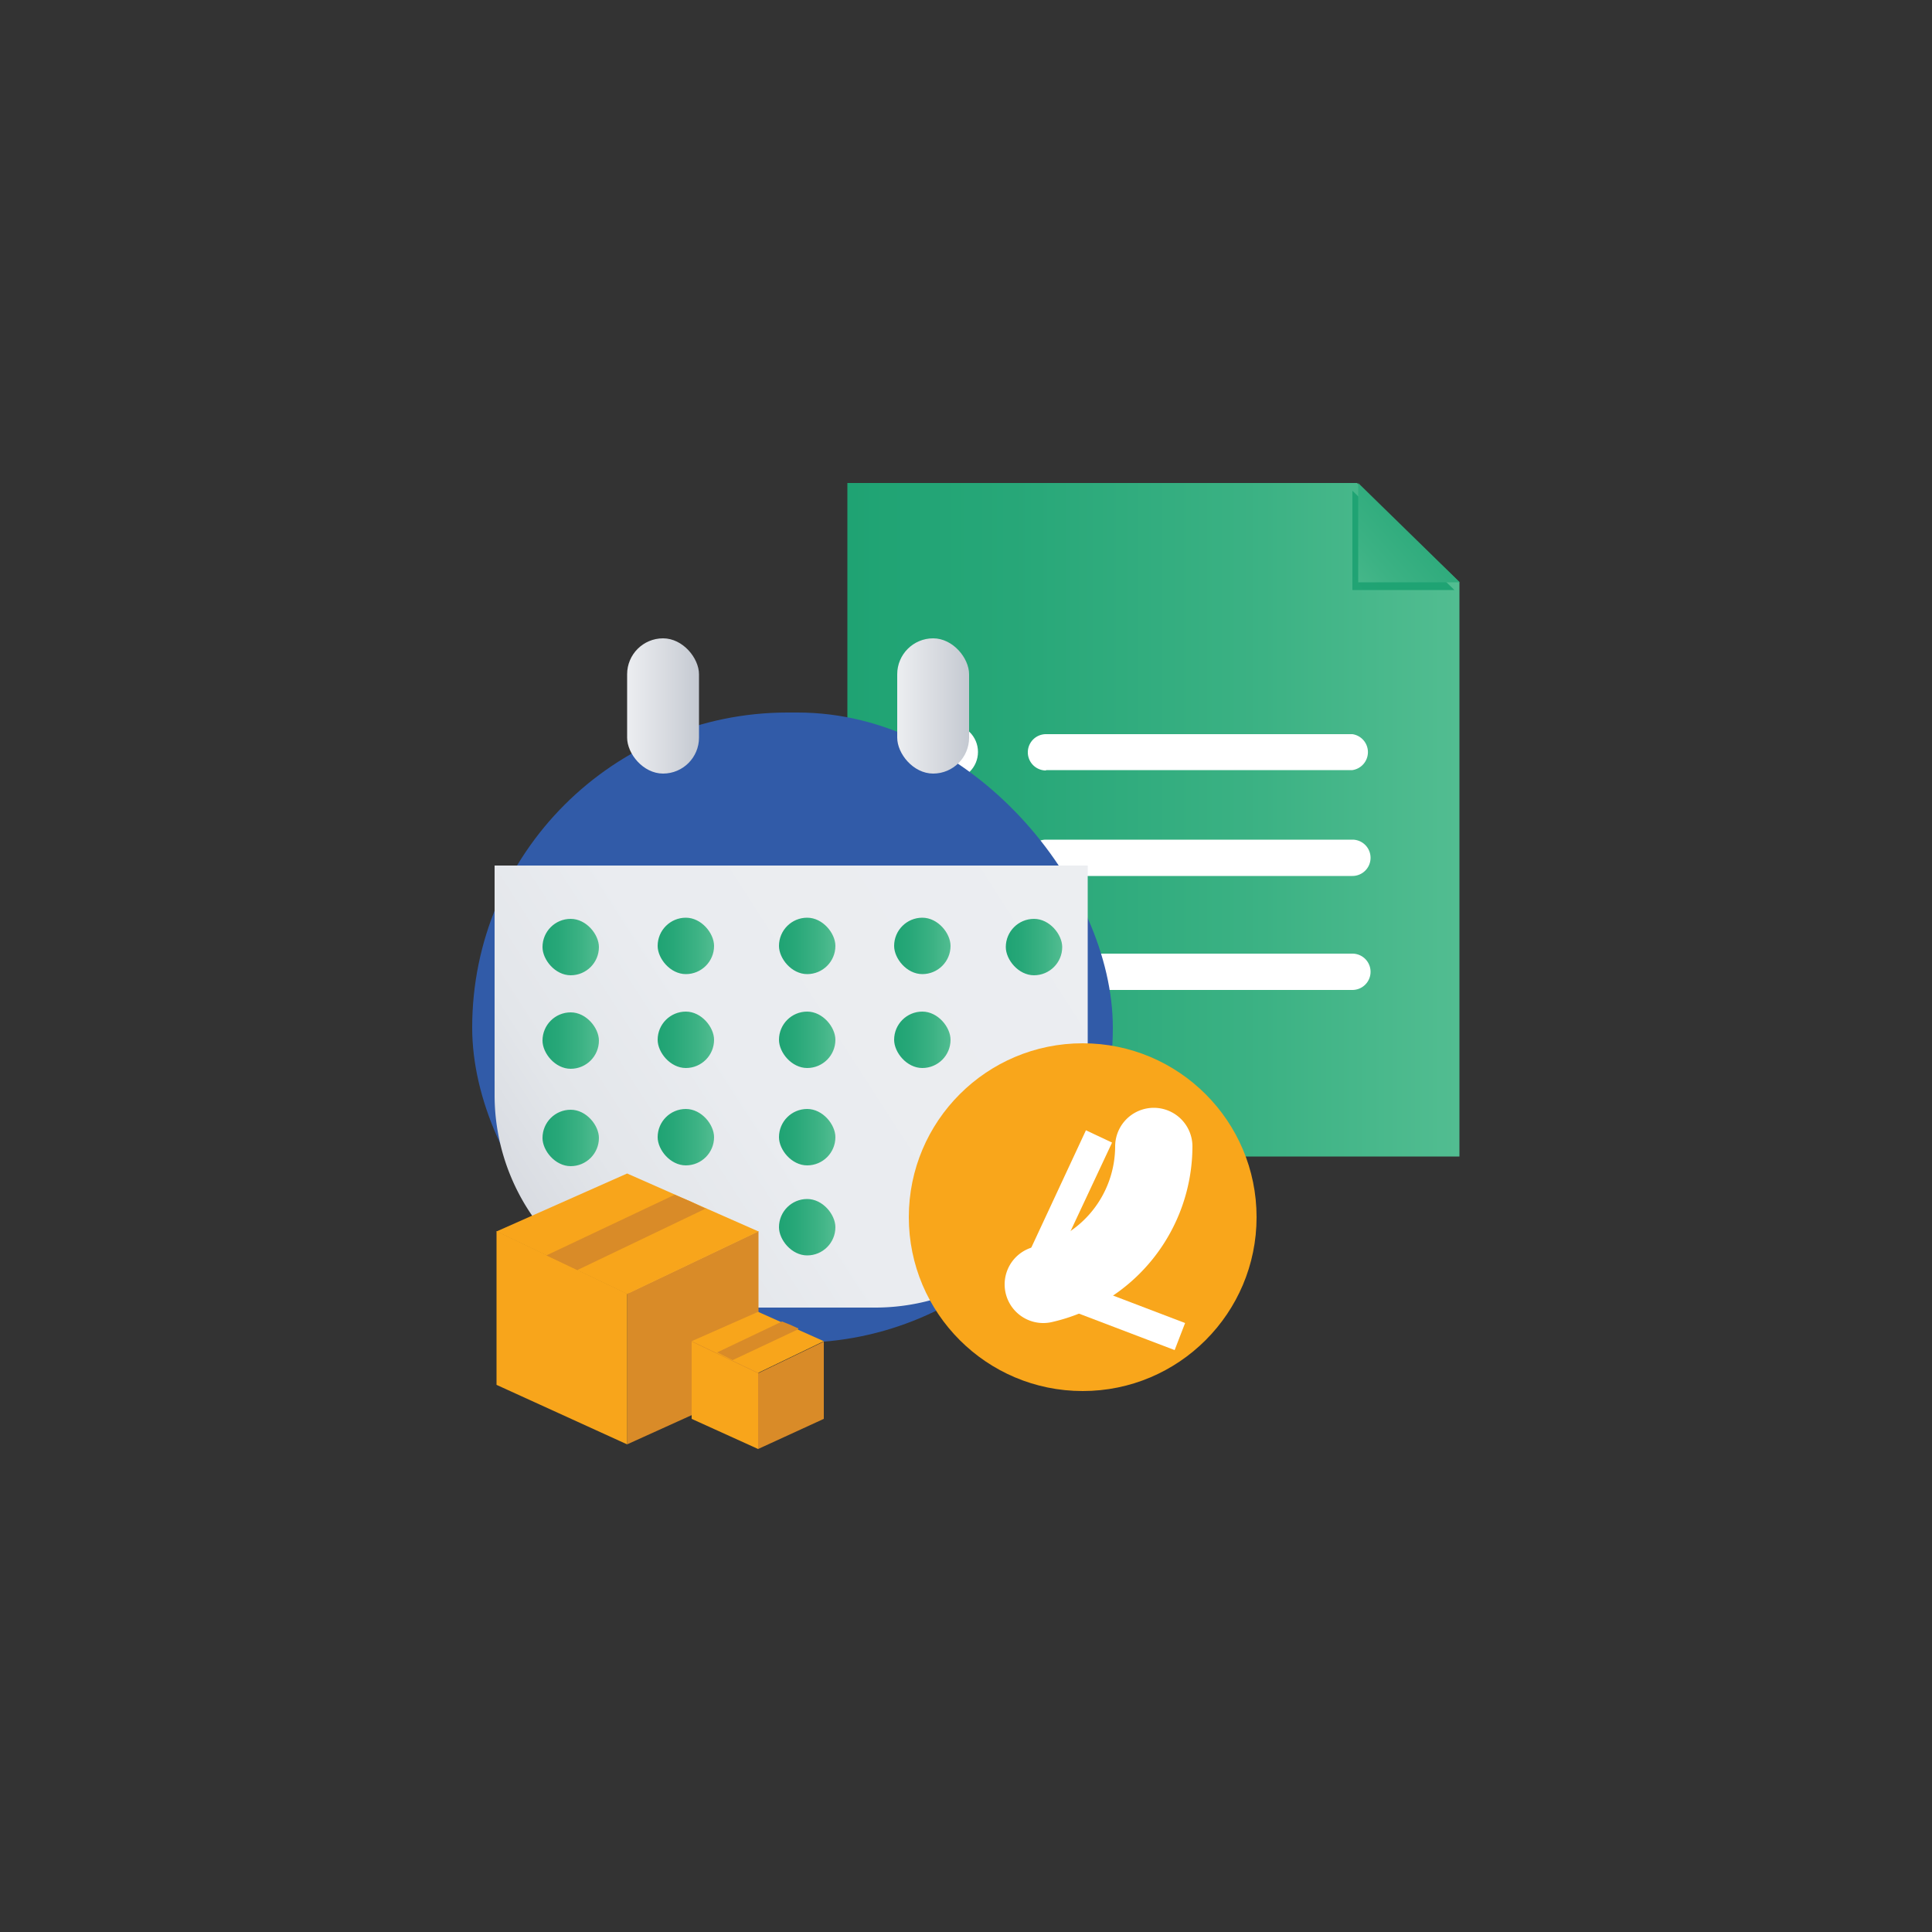 <svg viewBox="0 0 50 50" xmlns="http://www.w3.org/2000/svg" xmlns:xlink="http://www.w3.org/1999/xlink"><rect x="0" y="0" width="50" height="50" fill="#333333" stroke="none"/><linearGradient id="a" gradientUnits="userSpaceOnUse" x1="21.94" x2="37.78" y1="21.21" y2="21.21"><stop offset="0" stop-color="#1fa373"/><stop offset=".27" stop-color="#27a778"/><stop offset=".68" stop-color="#3cb284"/><stop offset="1" stop-color="#52bd91"/></linearGradient><linearGradient id="b" gradientUnits="userSpaceOnUse" x1="37.29" x2="32.94" y1="13.24" y2="16.64"><stop offset=".41" stop-color="#1fa373"/><stop offset=".61" stop-color="#22a475"/><stop offset=".76" stop-color="#2ba97a"/><stop offset=".88" stop-color="#3bb183"/><stop offset=".99" stop-color="#51bc90"/><stop offset="1" stop-color="#52bd91"/></linearGradient><linearGradient id="c" x1="38.2" x2="34.39" xlink:href="#a" y1="12.23" y2="15.64"/><linearGradient id="d" gradientUnits="userSpaceOnUse" x1="16.23" x2="18.1" y1="18.27" y2="18.27"><stop offset="0" stop-color="#eceef1"/><stop offset=".64" stop-color="#d4d7dd"/><stop offset="1" stop-color="#c4c9d1"/></linearGradient><linearGradient id="e" x1="23.22" x2="25.09" xlink:href="#d"/><linearGradient id="f" gradientUnits="userSpaceOnUse" x1="28.25" x2="11.24" y1="21.88" y2="32.83"><stop offset="0" stop-color="#eceef1"/><stop offset=".54" stop-color="#eaecf0"/><stop offset=".74" stop-color="#e3e6ea"/><stop offset=".87" stop-color="#d8dbe1"/><stop offset=".99" stop-color="#c7ccd3"/><stop offset="1" stop-color="#c4c9d1"/></linearGradient><linearGradient id="g" x1="14.04" x2="15.51" xlink:href="#a" y1="24.51" y2="24.51"/><linearGradient id="h" x1="14.04" x2="15.51" xlink:href="#a" y1="26.94" y2="26.94"/><linearGradient id="i" x1="14.04" x2="15.51" xlink:href="#a" y1="29.45" y2="29.45"/><linearGradient id="j" x1="17.02" x2="18.49" xlink:href="#a" y1="24.49" y2="24.49"/><linearGradient id="k" x1="17.02" x2="18.49" xlink:href="#a" y1="26.91" y2="26.91"/><linearGradient id="l" x1="17.02" x2="18.49" xlink:href="#a" y1="29.43" y2="29.43"/><linearGradient id="m" x1="20.16" x2="21.62" xlink:href="#a" y1="24.49" y2="24.49"/><linearGradient id="n" x1="20.16" x2="21.62" xlink:href="#a" y1="26.91" y2="26.91"/><linearGradient id="o" x1="23.14" x2="24.61" xlink:href="#a" y1="24.49" y2="24.49"/><linearGradient id="p" x1="26.03" x2="27.5" xlink:href="#a" y1="24.51" y2="24.51"/><linearGradient id="q" x1="23.14" x2="24.61" xlink:href="#a" y1="26.91" y2="26.91"/><linearGradient id="r" x1="20.16" x2="21.62" xlink:href="#a" y1="29.43" y2="29.43"/><linearGradient id="s" x1="20.16" x2="21.62" xlink:href="#a" y1="31.76" y2="31.76"/><path d="m22.95 16h13.93v12.92h-13.93z" fill="#f9a61b" opacity=".5"/><path d="m35.13 12.5h-13.2v17.43h15.84V15.07l-2.65-2.57z" fill="url(#a)"/><g fill="#fff"><g><circle cx="24.59" cy="19.46" r=".72"/><circle cx="24.59" cy="22.21" r=".72"/><circle cx="24.59" cy="25.15" r=".72"/></g><path d="m27.07 19.93H35a.47.47.0 0 0 0-.93h-7.93a.47.47.0 0 0 0 .94z"/><path d="m27.07 22.67H35a.47.47.0 0 0 0-.94h-7.93a.47.47.0 0 0 0 .94z"/><path d="m27.07 25.62H35a.47.47.0 0 0 0-.94h-7.93a.47.47.0 0 0 0 .94z"/></g><path d="m35 12.7v2.57h2.64z" fill="url(#b)"/><path d="m35.15 12.5v2.57h2.63z" fill="url(#c)"/><rect fill="#315ba8" height="16.31" rx="8.16" width="16.58" x="12.22" y="18.44"/><rect fill="url(#d)" height="3.5" rx=".93" width="1.86" x="16.23" y="16.52"/><rect fill="url(#e)" height="3.5" rx=".93" width="1.86" x="23.22" y="16.52"/><path d="m12.8 22.4h15.35a0 0 0 0 1 0 0v5.94a5.5 5.5.0 0 1-5.5 5.5h-4.35a5.5 5.5.0 0 1-5.5-5.5v-5.94a0 0 0 0 1 0 0z" fill="url(#f)"/><rect fill="url(#g)" height="1.46" rx=".73" width="1.46" x="14.04" y="23.78"/><rect fill="url(#h)" height="1.46" rx=".73" width="1.46" x="14.04" y="26.2"/><rect fill="url(#i)" height="1.46" rx=".73" width="1.46" x="14.04" y="28.72"/><rect fill="url(#j)" height="1.46" rx=".73" width="1.46" x="17.02" y="23.75"/><rect fill="url(#k)" height="1.46" rx=".73" width="1.46" x="17.02" y="26.18"/><rect fill="url(#l)" height="1.46" rx=".73" width="1.46" x="17.02" y="28.7"/><rect fill="url(#m)" height="1.46" rx=".73" width="1.46" x="20.16" y="23.75"/><rect fill="url(#n)" height="1.46" rx=".73" width="1.46" x="20.16" y="26.18"/><rect fill="url(#o)" height="1.46" rx=".73" width="1.46" x="23.14" y="23.75"/><rect fill="url(#p)" height="1.46" rx=".73" width="1.46" x="26.03" y="23.78"/><rect fill="url(#q)" height="1.46" rx=".73" width="1.46" x="23.14" y="26.18"/><rect fill="url(#r)" height="1.46" rx=".73" width="1.46" x="20.16" y="28.7"/><rect fill="url(#s)" height="1.46" rx=".73" width="1.46" x="20.16" y="31.03"/><circle cx="28.02" cy="31.5" fill="#f9a61b" r="4.5"/><path d="m29.86 29.67A3.67 3.67.0 0 1 27 33.24" fill="none" stroke="#fff" stroke-linecap="round" stroke-linejoin="round" stroke-width="2"/><path d="m28.1 29.25.68.32-1.57 3.35 3.46 1.32-.27.7-4.2-1.6 1.9-4.08z" fill="#fff"/><path d="m16.23 37.38 3.4-1.54v-3.98l-3.4 1.62z" fill="#d98b28"/><g fill="#f8a51b"><path d="m16.23 37.38-3.38-1.54v-3.98l3.38 1.62z"/><path d="m16.23 30.37-3.38 1.5 3.38 1.62 3.4-1.62z"/></g><path d="m18.28 31.27-3.34 1.6-.8-.38 3.32-1.57.4.17.42.2z" fill="#d98b28"/><path d="m19.62 37.5 1.7-.78v-2l-1.7.82v1.97z" fill="#d98b28"/><g fill="#f8a51b"><path d="m19.62 37.5-1.72-.78v-2l1.72.82v1.97z"/><path d="m19.62 33.95-1.72.76 1.72.82 1.7-.82z"/></g><path d="m20.66 34.4-1.7.8-.4-.2 1.68-.8.2.08.22.1z" fill="#d98b28"/></svg>